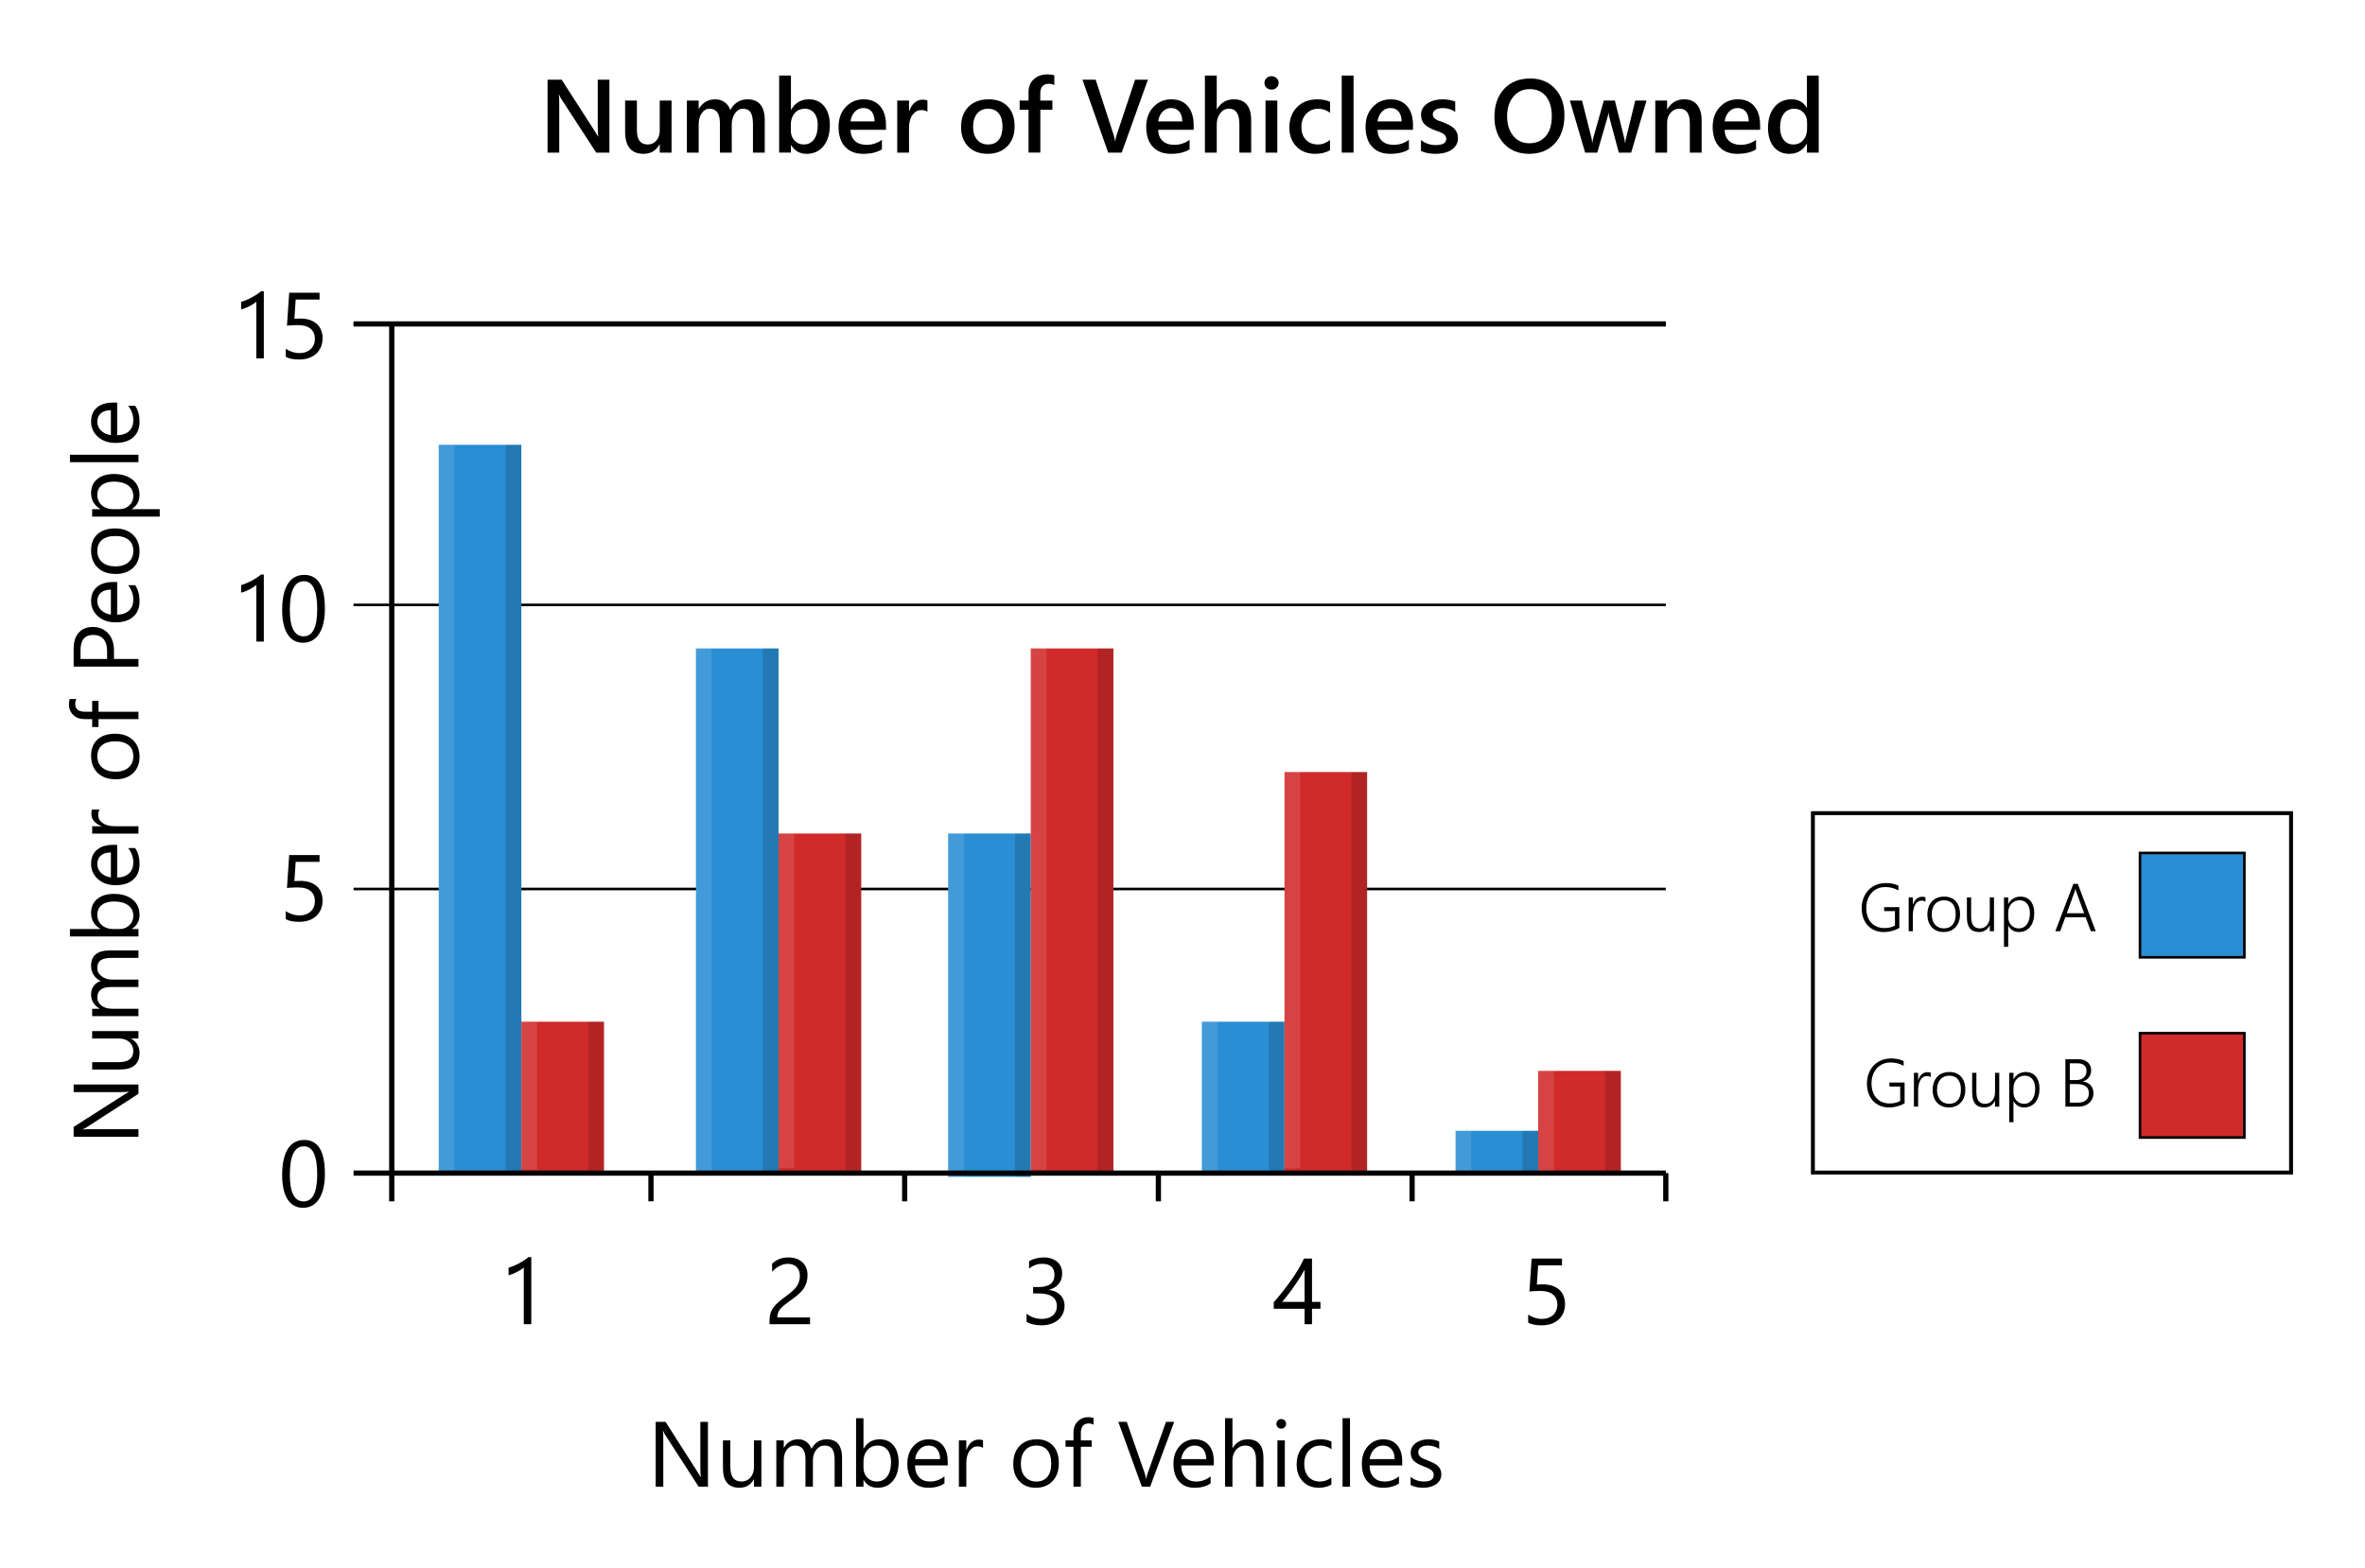 <?xml version="1.0" encoding="UTF-8"?> <svg xmlns="http://www.w3.org/2000/svg" id="Layer_1" data-name="Layer 1" viewBox="0 0 454.154 301.187"><defs><style> .cls-1, .cls-2, .cls-3 { fill: none; } .cls-1, .cls-2, .cls-3, .cls-4, .cls-5 { stroke: #000; stroke-miterlimit: 10; } .cls-1, .cls-4, .cls-5 { stroke-width: .5px; } .cls-6, .cls-4 { fill: #298ed3; } .cls-7 { opacity: .12; } .cls-7, .cls-8 { fill: #fff; } .cls-3 { stroke-width: .75px; } .cls-9, .cls-5 { fill: #d12a2a; } .cls-10 { opacity: .15; } </style></defs><rect class="cls-8" width="454.154" height="301.187"></rect><line class="cls-1" x1="319.887" y1="170.767" x2="67.896" y2="170.767"></line><line class="cls-1" x1="319.887" y1="116.194" x2="67.896" y2="116.194"></line><g><g><rect class="cls-6" x="279.517" y="217.216" width="15.866" height="8.293"></rect><rect class="cls-10" x="292.37" y="217.216" width="3.012" height="8.293"></rect><rect class="cls-7" x="279.517" y="217.216" width="3.012" height="8.293"></rect></g><g><rect class="cls-9" x="295.382" y="205.706" width="15.866" height="19.425"></rect><rect class="cls-10" x="308.235" y="205.706" width="3.012" height="19.425"></rect><rect class="cls-7" x="295.382" y="205.706" width="3.012" height="19.246"></rect></g></g><g><g><rect class="cls-6" x="230.797" y="196.262" width="15.866" height="29.247"></rect><rect class="cls-10" x="243.65" y="196.262" width="3.012" height="29.247"></rect><rect class="cls-7" x="230.797" y="196.262" width="3.012" height="29.247"></rect></g><g><rect class="cls-9" x="246.662" y="148.305" width="15.866" height="76.827"></rect><rect class="cls-10" x="259.515" y="148.305" width="3.012" height="76.827"></rect><rect class="cls-7" x="246.662" y="148.305" width="3.012" height="76.118"></rect></g></g><g><g><rect class="cls-6" x="182.077" y="160.11" width="15.866" height="65.948"></rect><rect class="cls-10" x="194.93" y="160.11" width="3.012" height="65.948"></rect><rect class="cls-7" x="182.077" y="160.11" width="3.012" height="65.948"></rect></g><g><rect class="cls-9" x="197.942" y="124.562" width="15.866" height="101.118"></rect><rect class="cls-10" x="210.795" y="124.562" width="3.012" height="101.118"></rect><rect class="cls-7" x="197.942" y="124.562" width="3.012" height="100.185"></rect></g></g><line class="cls-1" x1="319.887" y1="62.186" x2="67.896" y2="62.186"></line><line class="cls-2" x1="75.229" y1="62.187" x2="75.229" y2="230.76"></line><line class="cls-2" x1="319.887" y1="62.224" x2="67.896" y2="62.224"></line><line class="cls-2" x1="125.007" y1="225.339" x2="125.007" y2="230.759"></line><line class="cls-2" x1="173.727" y1="225.339" x2="173.727" y2="230.759"></line><line class="cls-2" x1="222.447" y1="225.339" x2="222.447" y2="230.759"></line><line class="cls-2" x1="271.166" y1="225.339" x2="271.166" y2="230.759"></line><line class="cls-2" x1="319.886" y1="225.339" x2="319.886" y2="230.759"></line><g><path d="M50.662,68.838h-1.441v-10.89c-.111.111-.274.239-.488.382-.214.145-.454.286-.721.427s-.548.272-.844.396-.584.22-.865.29v-1.459c.316-.088.651-.206,1.006-.356.354-.148.703-.316,1.047-.5.342-.186.666-.379.971-.58.305-.203.568-.4.791-.594h.545v12.885Z"></path><path d="M61.942,64.988c0,.615-.105,1.172-.316,1.67s-.512.926-.901,1.283-.859.633-1.41.826-1.163.29-1.837.29c-1.172,0-2.042-.176-2.61-.527v-1.529c.855.551,1.731.826,2.628.826.457,0,.868-.067,1.235-.202.365-.135.678-.322.936-.562s.455-.53.594-.87c.137-.34.206-.712.206-1.116,0-.82-.275-1.463-.826-1.93-.551-.465-1.351-.698-2.399-.698-.17,0-.349.003-.536.009s-.375.014-.562.021c-.188.01-.371.02-.55.031s-.341.026-.487.044l.431-6.319h5.827v1.301h-4.579l-.255,3.7c.188-.012.387-.022.598-.03.211-.01.398-.014.562-.014.668,0,1.266.088,1.793.264s.974.426,1.341.752c.365.324.644.724.834,1.195s.286,1,.286,1.586Z"></path></g><g><path d="M50.662,123.243h-1.441v-10.89c-.111.111-.274.239-.488.382-.214.145-.454.286-.721.427s-.548.272-.844.396-.584.22-.865.29v-1.459c.316-.088.651-.206,1.006-.356.354-.148.703-.316,1.047-.5.342-.186.666-.379.971-.58.305-.203.568-.4.791-.594h.545v12.885Z"></path><path d="M62.391,116.889c0,1.055-.096,1.989-.285,2.804-.191.814-.467,1.502-.826,2.061-.361.561-.804.984-1.328,1.275-.524.289-1.12.435-1.788.435-.633,0-1.197-.14-1.692-.417-.495-.278-.912-.685-1.252-1.218s-.598-1.188-.773-1.964-.264-1.666-.264-2.668c0-1.102.092-2.074.277-2.918.184-.844.455-1.551.812-2.123.357-.57.801-1.002,1.332-1.291.529-.291,1.138-.436,1.823-.436,2.643,0,3.964,2.153,3.964,6.46ZM60.914,117.029c0-3.586-.853-5.379-2.558-5.379-1.799,0-2.698,1.825-2.698,5.476,0,3.404.882,5.106,2.646,5.106,1.74,0,2.61-1.734,2.61-5.203Z"></path></g><path d="M61.941,173.006c0,.615-.105,1.172-.316,1.67s-.512.926-.901,1.283-.859.633-1.41.826-1.163.29-1.837.29c-1.172,0-2.042-.176-2.61-.527v-1.529c.855.551,1.731.826,2.628.826.457,0,.868-.067,1.235-.202.365-.135.678-.322.936-.562s.455-.53.594-.87c.137-.34.206-.712.206-1.116,0-.82-.275-1.463-.826-1.93-.551-.465-1.351-.698-2.399-.698-.17,0-.349.003-.536.009s-.375.014-.562.021c-.188.01-.371.02-.55.031s-.341.026-.487.044l.431-6.319h5.827v1.301h-4.579l-.255,3.7c.188-.012.387-.022.598-.03.211-.01.398-.014.562-.014.668,0,1.266.088,1.793.264s.974.426,1.341.752c.365.324.644.724.834,1.195s.286,1,.286,1.586Z"></path><path d="M62.391,225.433c0,1.055-.096,1.989-.285,2.804-.191.814-.467,1.502-.826,2.061-.361.561-.804.984-1.328,1.275-.524.289-1.12.435-1.788.435-.633,0-1.197-.14-1.692-.417-.495-.278-.912-.685-1.252-1.218s-.598-1.188-.773-1.964-.264-1.666-.264-2.668c0-1.102.092-2.074.277-2.918.184-.844.455-1.551.812-2.123.357-.57.801-1.002,1.332-1.291.529-.291,1.138-.436,1.823-.436,2.643,0,3.964,2.153,3.964,6.46ZM60.914,225.573c0-3.586-.853-5.379-2.558-5.379-1.799,0-2.698,1.825-2.698,5.476,0,3.404.882,5.106,2.646,5.106,1.74,0,2.61-1.734,2.61-5.203Z"></path><path d="M102.024,254.36h-1.441v-10.89c-.111.111-.274.239-.488.382-.214.145-.454.286-.721.427s-.548.272-.844.396-.584.22-.865.29v-1.459c.316-.088.651-.206,1.006-.356.354-.148.703-.316,1.047-.5.342-.186.666-.379.971-.58.305-.203.568-.4.791-.594h.545v12.885Z"></path><path d="M153.6,245.06c0-.387-.061-.724-.18-1.011-.121-.287-.285-.525-.492-.716-.209-.19-.453-.333-.734-.427s-.586-.141-.914-.141c-.281,0-.557.038-.826.114s-.531.182-.787.316c-.254.135-.5.296-.738.483-.236.188-.458.396-.663.624v-1.547c.404-.393.856-.692,1.358-.9.5-.208,1.111-.312,1.832-.312.516,0,.993.074,1.433.225.439.148.82.367,1.143.654s.575.642.761,1.063c.184.422.276.905.276,1.45,0,.498-.058.949-.171,1.354-.115.404-.288.785-.52,1.143s-.522.7-.874,1.028-.765.662-1.239,1.002c-.592.422-1.08.782-1.463,1.081-.385.299-.689.579-.914.84-.227.261-.385.521-.475.781-.092.262-.137.562-.137.901h6.275v1.292h-7.778v-.624c0-.539.059-1.014.176-1.424s.311-.8.58-1.169.622-.738,1.06-1.107c.436-.369.971-.785,1.604-1.248.457-.328.84-.642,1.146-.94.309-.299.556-.598.743-.896s.321-.603.399-.909c.08-.309.119-.635.119-.98Z"></path><path d="M204.427,250.79c0,.568-.107,1.086-.321,1.551-.214.467-.516.865-.904,1.195-.391.332-.857.588-1.402.77s-1.146.272-1.802.272c-1.201,0-2.156-.229-2.865-.686v-1.547c.85.668,1.822,1.002,2.918,1.002.439,0,.836-.056,1.19-.167s.66-.272.914-.483c.256-.211.451-.466.59-.765.137-.299.206-.636.206-1.011,0-1.646-1.172-2.47-3.516-2.47h-1.046v-1.222h.993c2.074,0,3.111-.773,3.111-2.32,0-1.43-.791-2.145-2.373-2.145-.891,0-1.726.299-2.505.896v-1.397c.803-.48,1.758-.721,2.865-.721.527,0,1.005.073,1.433.22s.794.352,1.099.615.541.58.707.949c.168.369.251.776.251,1.222,0,1.658-.838,2.725-2.514,3.199v.035c.428.047.823.151,1.187.312s.677.37.94.628.47.562.62.909c.148.35.224.734.224,1.156Z"></path><path d="M251.947,241.755v8.323h1.617v1.318h-1.617v2.962h-1.424v-2.962h-5.924v-1.248c.551-.621,1.107-1.284,1.67-1.991.562-.705,1.1-1.422,1.613-2.148.512-.727.986-1.451,1.424-2.176.436-.723.804-1.416,1.103-2.078h1.538ZM246.226,250.078h4.298v-6.17c-.439.768-.855,1.453-1.248,2.057s-.767,1.151-1.121,1.644-.692.938-1.015,1.336-.627.776-.914,1.134Z"></path><path d="M300.532,250.511c0,.615-.105,1.172-.316,1.67s-.512.926-.901,1.283-.859.633-1.41.826-1.163.29-1.837.29c-1.172,0-2.042-.176-2.61-.527v-1.529c.855.551,1.731.826,2.628.826.457,0,.868-.067,1.235-.202.365-.135.678-.322.936-.562s.455-.53.594-.87c.137-.34.206-.712.206-1.116,0-.82-.275-1.463-.826-1.93-.551-.465-1.351-.698-2.399-.698-.17,0-.349.003-.536.009s-.375.014-.562.021c-.188.01-.371.02-.55.031s-.341.026-.487.044l.431-6.319h5.827v1.301h-4.579l-.255,3.7c.188-.012.387-.022.598-.03.211-.01.398-.014.562-.014.668,0,1.266.088,1.793.264s.974.426,1.341.752c.365.324.644.724.834,1.195s.286,1,.286,1.586Z"></path><g><path d="M117.024,29.315h-2.539l-6.689-10.293c-.169-.261-.31-.53-.42-.811h-.059c.052.3.078.94.078,1.924v9.18h-2.246v-14.004h2.705l6.465,10.049c.273.417.449.703.527.859h.039c-.065-.371-.098-.999-.098-1.885v-9.023h2.236v14.004Z"></path><path d="M128.957,29.315h-2.266v-1.582h-.039c-.657,1.211-1.68,1.816-3.066,1.816-2.363,0-3.545-1.419-3.545-4.258v-5.977h2.266v5.742c0,1.797.693,2.695,2.08,2.695.671,0,1.223-.247,1.655-.742s.649-1.143.649-1.943v-5.752h2.266v10Z"></path><path d="M146.857,29.315h-2.266v-5.449c0-1.048-.148-1.807-.444-2.275s-.796-.703-1.499-.703c-.593,0-1.096.296-1.509.889s-.62,1.302-.62,2.129v5.41h-2.275v-5.635c0-1.862-.657-2.793-1.973-2.793-.612,0-1.115.28-1.509.84s-.591,1.286-.591,2.178v5.41h-2.266v-10h2.266v1.582h.039c.723-1.211,1.774-1.816,3.154-1.816.69,0,1.294.19,1.812.571s.871.881,1.06,1.499c.742-1.38,1.849-2.07,3.32-2.07,2.2,0,3.301,1.357,3.301,4.072v6.162Z"></path><path d="M151.926,27.869h-.039v1.445h-2.266v-14.805h2.266v6.562h.039c.774-1.328,1.907-1.992,3.398-1.992,1.263,0,2.251.447,2.964,1.343s1.069,2.095,1.069,3.599c0,1.673-.4,3.013-1.201,4.019s-1.895,1.509-3.281,1.509c-1.302,0-2.285-.56-2.949-1.68ZM151.867,23.895v1.24c0,.729.232,1.348.698,1.855s1.057.762,1.772.762c.84,0,1.499-.327,1.978-.981s.718-1.567.718-2.739c0-.983-.223-1.753-.669-2.31s-1.05-.835-1.812-.835c-.808,0-1.457.286-1.948.859s-.737,1.289-.737,2.148Z"></path><path d="M170.139,24.93h-6.816c.026.925.311,1.638.854,2.139s1.291.752,2.241.752c1.067,0,2.048-.319,2.939-.957v1.826c-.911.573-2.116.859-3.613.859-1.472,0-2.625-.454-3.462-1.362s-1.255-2.186-1.255-3.833c0-1.556.461-2.824,1.382-3.804s2.065-1.47,3.433-1.47,2.425.439,3.174,1.318,1.123,2.1,1.123,3.662v.869ZM167.951,23.328c-.007-.813-.198-1.447-.576-1.899s-.898-.679-1.562-.679c-.651,0-1.203.237-1.655.713s-.73,1.097-.835,1.865h4.629Z"></path><path d="M178.098,21.473c-.273-.215-.667-.322-1.182-.322-.671,0-1.23.303-1.68.908s-.674,1.429-.674,2.471v4.785h-2.266v-10h2.266v2.061h.039c.222-.703.562-1.252,1.021-1.646s.972-.591,1.538-.591c.41,0,.723.062.938.186v2.148Z"></path><path d="M189.631,29.549c-1.543,0-2.775-.467-3.696-1.401s-1.382-2.173-1.382-3.716c0-1.68.48-2.991,1.44-3.936s2.254-1.416,3.882-1.416c1.562,0,2.78.459,3.652,1.377s1.309,2.19,1.309,3.818c0,1.595-.471,2.873-1.411,3.833s-2.205,1.44-3.794,1.44ZM189.738,20.887c-.886,0-1.585.31-2.1.928s-.771,1.472-.771,2.559c0,1.048.261,1.873.781,2.476s1.218.903,2.09.903c.892,0,1.577-.296,2.056-.889s.718-1.436.718-2.529c0-1.101-.239-1.95-.718-2.549s-1.164-.898-2.056-.898Z"></path><path d="M202.463,16.356c-.306-.176-.654-.264-1.045-.264-1.101,0-1.65.622-1.65,1.865v1.357h2.324v1.777h-2.314v8.223h-2.266v-8.223h-1.709v-1.777h1.709v-1.621c0-1.055.345-1.887,1.035-2.495s1.553-.913,2.588-.913c.56,0,1.003.062,1.328.186v1.885Z"></path><path d="M220.432,15.311l-5.029,14.004h-2.598l-4.941-14.004h2.539l3.457,10.625c.11.339.195.732.254,1.182h.039c.046-.371.14-.771.283-1.201l3.535-10.605h2.461Z"></path><path d="M229.221,24.93h-6.816c.026.925.311,1.638.854,2.139s1.291.752,2.241.752c1.067,0,2.048-.319,2.939-.957v1.826c-.911.573-2.116.859-3.613.859-1.472,0-2.625-.454-3.462-1.362s-1.255-2.186-1.255-3.833c0-1.556.461-2.824,1.382-3.804s2.065-1.47,3.433-1.47,2.425.439,3.174,1.318,1.123,2.1,1.123,3.662v.869ZM227.033,23.328c-.007-.813-.198-1.447-.576-1.899s-.898-.679-1.562-.679c-.651,0-1.203.237-1.655.713s-.73,1.097-.835,1.865h4.629Z"></path><path d="M240.266,29.315h-2.266v-5.469c0-1.979-.661-2.969-1.982-2.969-.664,0-1.224.286-1.68.859s-.684,1.306-.684,2.197v5.381h-2.275v-14.805h2.275v6.465h.039c.755-1.263,1.836-1.895,3.242-1.895,2.22,0,3.33,1.357,3.33,4.072v6.162Z"></path><path d="M244.162,17.215c-.371,0-.688-.12-.952-.361s-.396-.547-.396-.918.132-.681.396-.928.581-.371.952-.371c.384,0,.71.124.977.371s.4.557.4.928c0,.352-.134.652-.4.903s-.593.376-.977.376ZM245.285,29.315h-2.266v-10h2.266v10Z"></path><path d="M255.402,28.856c-.801.462-1.748.693-2.842.693-1.484,0-2.683-.464-3.594-1.392s-1.367-2.131-1.367-3.608c0-1.647.49-2.971,1.47-3.97s2.29-1.499,3.931-1.499c.911,0,1.716.159,2.412.479v2.109c-.696-.521-1.438-.781-2.227-.781-.957,0-1.741.324-2.354.972s-.918,1.496-.918,2.544c0,1.035.288,1.853.864,2.451s1.35.898,2.319.898c.813,0,1.582-.29,2.305-.869v1.973Z"></path><path d="M259.924,29.315h-2.275v-14.805h2.275v14.805Z"></path><path d="M271.34,24.93h-6.816c.026.925.311,1.638.854,2.139s1.291.752,2.241.752c1.067,0,2.048-.319,2.939-.957v1.826c-.911.573-2.116.859-3.613.859-1.472,0-2.625-.454-3.462-1.362s-1.255-2.186-1.255-3.833c0-1.556.461-2.824,1.382-3.804s2.065-1.47,3.433-1.47,2.425.439,3.174,1.318,1.123,2.1,1.123,3.662v.869ZM269.152,23.328c-.007-.813-.198-1.447-.576-1.899s-.898-.679-1.562-.679c-.651,0-1.203.237-1.655.713s-.73,1.097-.835,1.865h4.629Z"></path><path d="M272.873,29.002v-2.1c.847.645,1.78.967,2.803.967,1.367,0,2.051-.403,2.051-1.211,0-.228-.059-.422-.176-.581s-.275-.301-.474-.425-.433-.234-.703-.332-.571-.208-.903-.332c-.41-.163-.779-.335-1.108-.518s-.603-.389-.82-.62-.383-.493-.493-.786-.166-.635-.166-1.025c0-.481.114-.906.342-1.274s.534-.677.918-.928.82-.439,1.309-.566.993-.19,1.514-.19c.925,0,1.751.14,2.48.42v1.982c-.703-.481-1.511-.723-2.422-.723-.286,0-.545.029-.776.088s-.428.14-.591.244-.29.229-.381.376-.137.308-.137.483c0,.215.046.397.137.547s.227.281.405.396.394.218.645.312.539.197.864.308c.43.176.815.354,1.157.537s.633.389.874.62.427.498.557.801.195.662.195,1.079c0,.508-.117.95-.352,1.328s-.547.69-.938.938-.842.432-1.353.552-1.05.181-1.616.181c-1.094,0-2.041-.183-2.842-.547Z"></path><path d="M293.645,29.549c-2.019,0-3.635-.654-4.849-1.963s-1.821-3.011-1.821-5.107c0-2.253.618-4.05,1.855-5.391s2.917-2.012,5.039-2.012c1.966,0,3.55.651,4.751,1.953s1.802,3.005,1.802,5.107c0,2.285-.615,4.092-1.846,5.42s-2.874,1.992-4.932,1.992ZM293.752,17.117c-1.282,0-2.326.479-3.13,1.436s-1.206,2.217-1.206,3.779c0,1.556.391,2.81,1.172,3.76s1.804,1.426,3.066,1.426c1.341,0,2.399-.452,3.174-1.357s1.162-2.171,1.162-3.799c0-1.673-.376-2.966-1.128-3.877s-1.789-1.367-3.11-1.367Z"></path><path d="M316.184,19.315l-2.949,10h-2.373l-1.816-6.777c-.071-.261-.117-.554-.137-.879h-.039c-.013.222-.071.508-.176.859l-1.973,6.797h-2.324l-2.939-10h2.344l1.816,7.207c.059.215.098.501.117.859h.068c.02-.273.071-.566.156-.879l2.021-7.188h2.129l1.797,7.236c.059.228.101.515.127.859h.068c.013-.241.062-.527.146-.859l1.777-7.236h2.158Z"></path><path d="M326.77,29.315h-2.266v-5.635c0-1.868-.661-2.803-1.982-2.803-.69,0-1.26.259-1.709.776s-.674,1.17-.674,1.958v5.703h-2.275v-10h2.275v1.66h.039c.749-1.263,1.829-1.895,3.242-1.895,1.087,0,1.917.354,2.49,1.06s.859,1.727.859,3.062v6.113Z"></path><path d="M338,24.93h-6.816c.026.925.311,1.638.854,2.139s1.291.752,2.241.752c1.067,0,2.048-.319,2.939-.957v1.826c-.911.573-2.116.859-3.613.859-1.472,0-2.625-.454-3.462-1.362s-1.255-2.186-1.255-3.833c0-1.556.461-2.824,1.382-3.804s2.065-1.47,3.433-1.47,2.425.439,3.174,1.318,1.123,2.1,1.123,3.662v.869ZM335.813,23.328c-.007-.813-.198-1.447-.576-1.899s-.898-.679-1.562-.679c-.651,0-1.203.237-1.655.713s-.73,1.097-.835,1.865h4.629Z"></path><path d="M349.25,29.315h-2.266v-1.699h-.039c-.729,1.289-1.853,1.934-3.369,1.934-1.23,0-2.215-.447-2.954-1.343s-1.108-2.114-1.108-3.657c0-1.653.408-2.979,1.226-3.975s1.906-1.494,3.267-1.494c1.348,0,2.327.54,2.939,1.621h.039v-6.191h2.266v14.805ZM347.014,24.744v-1.309c0-.71-.231-1.312-.693-1.807s-1.052-.742-1.768-.742c-.847,0-1.512.315-1.997.947s-.728,1.507-.728,2.627c0,1.016.232,1.818.698,2.407s1.092.884,1.88.884c.774,0,1.403-.285,1.885-.854s.723-1.287.723-2.153Z"></path></g><g><g><rect class="cls-6" x="84.252" y="85.443" width="15.866" height="139.896"></rect><rect class="cls-10" x="97.106" y="85.443" width="3.012" height="139.896"></rect><rect class="cls-7" x="84.252" y="85.443" width="3.012" height="139.896"></rect></g><g><rect class="cls-9" x="100.118" y="196.262" width="15.866" height="28.699"></rect><rect class="cls-10" x="112.971" y="196.262" width="3.012" height="28.699"></rect><rect class="cls-7" x="100.118" y="196.262" width="3.012" height="28.434"></rect></g></g><g><g><rect class="cls-6" x="133.645" y="124.562" width="15.866" height="100.777"></rect><rect class="cls-10" x="146.498" y="124.562" width="3.012" height="100.777"></rect><rect class="cls-7" x="133.645" y="124.562" width="3.012" height="100.777"></rect></g><g><rect class="cls-9" x="149.511" y="160.11" width="15.866" height="64.852"></rect><rect class="cls-10" x="162.364" y="160.11" width="3.012" height="64.852"></rect><rect class="cls-7" x="149.511" y="160.11" width="3.012" height="64.254"></rect></g></g><line class="cls-2" x1="319.887" y1="225.34" x2="67.896" y2="225.34"></line><g><path d="M26.588,208.324v1.787l-9.921,6.406c-.249.162-.509.295-.781.399v.052c.267-.046.836-.069,1.71-.069h8.992v1.458h-12.446v-1.893l9.765-6.231c.404-.261.683-.429.833-.504v-.034c-.358.058-.97.087-1.832.087h-8.766v-1.458h12.446Z"></path><path d="M26.588,198.065v1.424h-1.406v.035c1.076.59,1.614,1.504,1.614,2.742,0,2.118-1.261,3.177-3.784,3.177h-5.312v-1.415h5.086c1.875,0,2.812-.717,2.812-2.152,0-.694-.256-1.266-.769-1.714-.512-.448-1.182-.673-2.009-.673h-5.121v-1.424h8.888Z"></path><path d="M26.588,182.57v1.424h-5.104c-.983,0-1.695.152-2.136.456-.439.304-.659.814-.659,1.531,0,.608.277,1.124.833,1.55.556.425,1.221.638,1.996.638h5.069v1.424h-5.277c-1.747,0-2.621.674-2.621,2.022,0,.625.262,1.14.785,1.545.524.405,1.205.607,2.044.607h5.069v1.424h-8.888v-1.424h1.406v-.035c-1.077-.63-1.615-1.55-1.615-2.76,0-.607.17-1.137.508-1.588.339-.452.783-.762,1.333-.93-1.227-.659-1.841-1.643-1.841-2.95,0-1.956,1.207-2.935,3.62-2.935h5.477Z"></path><path d="M25.304,178.422v.035h1.284v1.424h-13.158v-1.424h5.833v-.035c-1.181-.699-1.771-1.724-1.771-3.072,0-1.14.398-2.032,1.193-2.678.796-.646,1.862-.968,3.199-.968,1.487,0,2.678.361,3.571,1.085.895.724,1.341,1.713,1.341,2.969,0,1.175-.497,2.062-1.492,2.664ZM21.719,178.457h1.241c.734,0,1.358-.238,1.87-.716.513-.478.769-1.084.769-1.818,0-.862-.33-1.538-.989-2.027-.66-.488-1.577-.733-2.752-.733-.989,0-1.765.229-2.326.686-.562.458-.842,1.077-.842,1.857,0,.828.288,1.493.863,1.997.576.503,1.298.755,2.166.755Z"></path><path d="M22.5,162.287v6.275c.989-.023,1.753-.289,2.291-.799.538-.509.808-1.209.808-2.101,0-1.001-.33-1.921-.989-2.76h1.336c.567.781.851,1.813.851,3.099,0,1.256-.403,2.242-1.211,2.96-.807.717-1.942,1.076-3.406,1.076-1.383,0-2.51-.393-3.381-1.177-.871-.783-1.307-1.757-1.307-2.92s.377-2.063,1.129-2.7c.752-.636,1.797-.954,3.133-.954h.747ZM21.293,163.745c-.821.006-1.461.204-1.918.595s-.686.933-.686,1.627c0,.672.24,1.241.721,1.71s1.107.759,1.883.868v-4.8Z"></path><path d="M19.141,155.499c-.19.249-.286.608-.286,1.077,0,.607.286,1.115.859,1.522.572.408,1.354.612,2.343.612h4.531v1.424h-8.888v-1.424h1.831v-.035c-.625-.202-1.112-.512-1.463-.929-.35-.416-.524-.882-.524-1.397,0-.37.04-.653.121-.851h1.476Z"></path><path d="M26.796,145.37c0,1.313-.415,2.362-1.245,3.146-.83.784-1.932,1.177-3.303,1.177-1.493,0-2.659-.408-3.498-1.224-.839-.816-1.259-1.919-1.259-3.308,0-1.325.408-2.359,1.225-3.103.815-.744,1.947-1.115,3.394-1.115,1.418,0,2.553.4,3.406,1.202.854.801,1.28,1.876,1.28,3.225ZM18.69,145.266c0,.914.311,1.638.933,2.17s1.48.799,2.574.799c1.053,0,1.883-.27,2.491-.808.607-.538.911-1.259.911-2.161,0-.92-.298-1.628-.895-2.122-.596-.495-1.443-.742-2.543-.742-1.111,0-1.967.247-2.569.742-.602.494-.902,1.202-.902,2.122Z"></path><path d="M14.68,134.277c-.156.278-.234.594-.234.946,0,.995.628,1.493,1.883,1.493h1.372v-2.083h1.215v2.083h7.673v1.415h-7.673v1.519h-1.215v-1.519h-1.441c-.932,0-1.668-.27-2.209-.808s-.812-1.209-.812-2.014c0-.434.053-.778.156-1.033h1.285Z"></path><path d="M21.884,126.587h4.704v1.458h-12.446v-3.42c0-1.331.324-2.362.972-3.094.648-.732,1.562-1.099,2.743-1.099,1.18,0,2.146.407,2.898,1.22.753.813,1.129,1.911,1.129,3.294v1.641ZM15.461,126.587h5.104v-1.527c0-1.007-.23-1.775-.69-2.305s-1.109-.794-1.948-.794c-1.644,0-2.465.972-2.465,2.916v1.71Z"></path><path d="M22.5,111.797v6.275c.989-.023,1.753-.289,2.291-.799.538-.509.808-1.209.808-2.101,0-1.001-.33-1.921-.989-2.76h1.336c.567.781.851,1.813.851,3.099,0,1.256-.403,2.242-1.211,2.96-.807.717-1.942,1.076-3.406,1.076-1.383,0-2.51-.393-3.381-1.177-.871-.783-1.307-1.757-1.307-2.92s.377-2.063,1.129-2.7c.752-.636,1.797-.954,3.133-.954h.747ZM21.293,113.255c-.821.006-1.461.204-1.918.595s-.686.933-.686,1.627c0,.672.24,1.241.721,1.71s1.107.759,1.883.868v-4.8Z"></path><path d="M26.796,105.93c0,1.313-.415,2.362-1.245,3.146-.83.784-1.932,1.177-3.303,1.177-1.493,0-2.659-.408-3.498-1.224-.839-.816-1.259-1.919-1.259-3.308,0-1.325.408-2.359,1.225-3.103.815-.744,1.947-1.115,3.394-1.115,1.418,0,2.553.4,3.406,1.202.854.801,1.28,1.876,1.28,3.225ZM18.69,105.825c0,.914.311,1.638.933,2.17s1.48.799,2.574.799c1.053,0,1.883-.27,2.491-.808.607-.538.911-1.259.911-2.161,0-.92-.298-1.628-.895-2.122-.596-.495-1.443-.742-2.543-.742-1.111,0-1.967.247-2.569.742-.602.494-.902,1.202-.902,2.122Z"></path><path d="M25.304,97.771v.035h5.372v1.424h-12.976v-1.424h1.562v-.035c-1.181-.699-1.771-1.724-1.771-3.072,0-1.146.398-2.04,1.193-2.682.796-.643,1.862-.964,3.199-.964,1.487,0,2.678.361,3.571,1.085.895.724,1.341,1.713,1.341,2.969,0,1.151-.497,2.039-1.492,2.664ZM21.719,97.806h1.241c.734,0,1.358-.238,1.87-.716.513-.478.769-1.084.769-1.818,0-.862-.33-1.538-.989-2.027-.66-.488-1.577-.733-2.752-.733-.989,0-1.765.229-2.326.686-.562.458-.842,1.077-.842,1.857,0,.828.288,1.493.863,1.997.576.503,1.298.755,2.166.755Z"></path><path d="M26.588,87.355v1.424h-13.158v-1.424h13.158Z"></path><path d="M22.5,77.33v6.275c.989-.023,1.753-.289,2.291-.799.538-.509.808-1.209.808-2.101,0-1.001-.33-1.921-.989-2.76h1.336c.567.781.851,1.813.851,3.099,0,1.256-.403,2.242-1.211,2.96-.807.717-1.942,1.076-3.406,1.076-1.383,0-2.51-.393-3.381-1.177-.871-.783-1.307-1.757-1.307-2.92s.377-2.063,1.129-2.7c.752-.636,1.797-.954,3.133-.954h.747ZM21.293,78.788c-.821.006-1.461.204-1.918.595s-.686.933-.686,1.627c0,.672.24,1.241.721,1.71s1.107.759,1.883.868v-4.8Z"></path></g><g><path d="M135.947,285.573h-1.787l-6.406-9.921c-.162-.249-.295-.509-.399-.781h-.052c.046.267.069.836.069,1.71v8.992h-1.458v-12.446h1.893l6.231,9.765c.261.404.429.683.504.833h.034c-.058-.358-.087-.97-.087-1.832v-8.766h1.458v12.446Z"></path><path d="M146.207,285.573h-1.424v-1.406h-.035c-.59,1.076-1.504,1.614-2.742,1.614-2.118,0-3.177-1.261-3.177-3.784v-5.312h1.415v5.086c0,1.875.717,2.812,2.152,2.812.694,0,1.266-.256,1.714-.769.448-.512.673-1.182.673-2.009v-5.121h1.424v8.888Z"></path><path d="M161.701,285.573h-1.424v-5.104c0-.983-.152-1.695-.456-2.136-.304-.439-.814-.659-1.531-.659-.608,0-1.124.277-1.55.833-.425.556-.638,1.221-.638,1.996v5.069h-1.424v-5.277c0-1.747-.674-2.621-2.022-2.621-.625,0-1.14.262-1.545.785-.405.524-.607,1.205-.607,2.044v5.069h-1.424v-8.888h1.424v1.406h.035c.63-1.077,1.55-1.615,2.76-1.615.607,0,1.137.17,1.588.508.452.339.762.783.93,1.333.659-1.227,1.643-1.841,2.95-1.841,1.956,0,2.935,1.207,2.935,3.62v5.477Z"></path><path d="M165.85,284.289h-.035v1.284h-1.424v-13.158h1.424v5.833h.035c.699-1.181,1.724-1.771,3.072-1.771,1.14,0,2.032.398,2.678,1.193.646.796.968,1.862.968,3.199,0,1.487-.361,2.678-1.085,3.571-.724.895-1.713,1.341-2.969,1.341-1.175,0-2.062-.497-2.664-1.492ZM165.815,280.704v1.241c0,.734.238,1.358.716,1.87.478.513,1.084.769,1.818.769.862,0,1.538-.33,2.027-.989.488-.66.733-1.577.733-2.752,0-.989-.229-1.765-.686-2.326-.458-.562-1.077-.842-1.857-.842-.828,0-1.493.288-1.997.863-.503.576-.755,1.298-.755,2.166Z"></path><path d="M181.984,281.485h-6.275c.023.989.289,1.753.799,2.291.509.538,1.209.808,2.101.808,1.001,0,1.921-.33,2.76-.989v1.336c-.781.567-1.813.851-3.099.851-1.256,0-2.242-.403-2.96-1.211-.717-.807-1.076-1.942-1.076-3.406,0-1.383.393-2.51,1.177-3.381.783-.871,1.757-1.307,2.92-1.307s2.063.377,2.7,1.129c.636.752.954,1.797.954,3.133v.747ZM180.526,280.278c-.006-.821-.204-1.461-.595-1.918s-.933-.686-1.627-.686c-.672,0-1.241.24-1.71.721s-.759,1.107-.868,1.883h4.8Z"></path><path d="M188.773,278.126c-.249-.19-.608-.286-1.077-.286-.607,0-1.115.286-1.522.859-.408.572-.612,1.354-.612,2.343v4.531h-1.424v-8.888h1.424v1.831h.035c.202-.625.512-1.112.929-1.463.416-.35.882-.524,1.397-.524.37,0,.653.04.851.121v1.476Z"></path><path d="M198.901,285.781c-1.313,0-2.362-.415-3.146-1.245-.784-.83-1.177-1.932-1.177-3.303,0-1.493.408-2.659,1.224-3.498.816-.839,1.919-1.259,3.308-1.259,1.325,0,2.359.408,3.103,1.225.744.815,1.115,1.947,1.115,3.394,0,1.418-.4,2.553-1.202,3.406-.801.854-1.876,1.28-3.225,1.28ZM199.006,277.675c-.914,0-1.638.311-2.17.933s-.799,1.48-.799,2.574c0,1.053.27,1.883.808,2.491.538.607,1.259.911,2.161.911.92,0,1.628-.298,2.122-.895.495-.596.742-1.443.742-2.543,0-1.111-.247-1.967-.742-2.569-.494-.602-1.202-.902-2.122-.902Z"></path><path d="M209.994,273.665c-.278-.156-.594-.234-.946-.234-.995,0-1.493.628-1.493,1.883v1.372h2.083v1.215h-2.083v7.673h-1.415v-7.673h-1.519v-1.215h1.519v-1.441c0-.932.27-1.668.808-2.209s1.209-.812,2.014-.812c.434,0,.778.053,1.033.156v1.285Z"></path><path d="M225.48,273.127l-4.609,12.446h-1.605l-4.514-12.446h1.623l3.446,9.868c.109.318.193.686.251,1.103h.035c.046-.347.142-.721.286-1.12l3.516-9.851h1.571Z"></path><path d="M233.091,281.485h-6.275c.023.989.289,1.753.799,2.291.509.538,1.209.808,2.101.808,1.001,0,1.921-.33,2.76-.989v1.336c-.781.567-1.813.851-3.099.851-1.256,0-2.242-.403-2.96-1.211-.717-.807-1.076-1.942-1.076-3.406,0-1.383.393-2.51,1.177-3.381.783-.871,1.757-1.307,2.92-1.307s2.063.377,2.7,1.129c.636.752.954,1.797.954,3.133v.747ZM231.633,280.278c-.006-.821-.204-1.461-.595-1.918s-.933-.686-1.627-.686c-.672,0-1.241.24-1.71.721s-.759,1.107-.868,1.883h4.8Z"></path><path d="M242.621,285.573h-1.423v-5.121c0-1.852-.689-2.777-2.066-2.777-.694,0-1.278.268-1.753.803s-.712,1.223-.712,2.062v5.034h-1.424v-13.158h1.424v5.746h.035c.683-1.123,1.654-1.685,2.916-1.685,2.002,0,3.003,1.207,3.003,3.62v5.477Z"></path><path d="M246.032,274.429c-.255,0-.472-.087-.651-.261-.179-.174-.269-.394-.269-.659,0-.267.09-.487.269-.664.18-.177.396-.265.651-.265.261,0,.481.088.664.265s.273.397.273.664c0,.254-.091.472-.273.65-.183.18-.403.27-.664.27ZM246.727,285.573h-1.424v-8.888h1.424v8.888Z"></path><path d="M255.666,285.165c-.683.411-1.492.616-2.43.616-1.268,0-2.29-.412-3.068-1.236-.778-.825-1.168-1.894-1.168-3.207,0-1.464.42-2.641,1.259-3.528.839-.889,1.959-1.333,3.359-1.333.781,0,1.47.146,2.065.435v1.458c-.659-.463-1.365-.694-2.118-.694-.908,0-1.653.325-2.234.977-.582.65-.873,1.506-.873,2.564,0,1.042.273,1.863.82,2.465.547.603,1.28.903,2.2.903.775,0,1.505-.258,2.188-.772v1.354Z"></path><path d="M259.242,285.573h-1.424v-13.158h1.424v13.158Z"></path><path d="M269.268,281.485h-6.275c.023.989.289,1.753.799,2.291.509.538,1.209.808,2.101.808,1.001,0,1.921-.33,2.76-.989v1.336c-.781.567-1.813.851-3.099.851-1.256,0-2.242-.403-2.96-1.211-.717-.807-1.076-1.942-1.076-3.406,0-1.383.393-2.51,1.177-3.381.783-.871,1.757-1.307,2.92-1.307s2.063.377,2.7,1.129c.636.752.954,1.797.954,3.133v.747ZM267.81,280.278c-.006-.821-.204-1.461-.595-1.918s-.933-.686-1.627-.686c-.672,0-1.241.24-1.71.721s-.759,1.107-.868,1.883h4.8Z"></path><path d="M270.882,285.252v-1.527c.775.572,1.629.859,2.561.859,1.25,0,1.875-.417,1.875-1.25,0-.237-.054-.438-.16-.604-.107-.165-.252-.311-.435-.438-.182-.127-.396-.241-.642-.343-.246-.101-.511-.207-.795-.316-.394-.156-.739-.314-1.037-.474-.298-.158-.547-.338-.746-.538-.2-.199-.351-.427-.451-.681-.102-.255-.152-.553-.152-.895,0-.416.096-.785.286-1.106.191-.321.446-.59.765-.808.317-.217.681-.38,1.089-.49.408-.109.829-.165,1.263-.165.77,0,1.458.134,2.066.399v1.441c-.654-.429-1.406-.643-2.257-.643-.267,0-.507.03-.721.091s-.397.146-.551.256c-.153.11-.272.242-.356.396s-.126.322-.126.508c0,.231.042.425.126.581s.207.295.369.417c.162.121.358.231.59.33.231.098.495.205.79.321.394.15.746.305,1.059.464s.579.339.799.538.39.43.508.69c.118.26.178.569.178.929,0,.439-.097.821-.29,1.146-.194.324-.453.593-.777.807-.324.215-.697.374-1.119.478-.423.104-.865.156-1.328.156-.915,0-1.707-.177-2.379-.529Z"></path></g><g><rect class="cls-4" x="410.945" y="163.846" width="20.044" height="20.044"></rect><rect class="cls-5" x="410.945" y="198.462" width="20.044" height="20.044"></rect><rect class="cls-3" x="348.132" y="156.198" width="91.824" height="69.033"></rect><g><path d="M364.732,178.25c-.936.525-1.926.787-2.971.787-.66,0-1.254-.112-1.777-.339-.525-.227-.971-.542-1.34-.946-.367-.404-.65-.887-.848-1.447s-.295-1.178-.295-1.85c0-.445.047-.872.143-1.283.096-.41.234-.795.42-1.154.184-.36.408-.686.676-.979.266-.291.572-.543.916-.755.346-.212.725-.374,1.141-.489.414-.113.861-.171,1.34-.171.9,0,1.705.161,2.412.482v.933c-.779-.432-1.617-.646-2.514-.646-.555,0-1.057.102-1.506.305-.447.203-.83.482-1.145.838-.316.355-.561.775-.734,1.26s-.262,1.01-.266,1.577c-.004.562.068,1.082.219,1.559.15.476.373.888.67,1.234.295.347.662.618,1.098.812s.939.292,1.512.292c.77,0,1.438-.161,2.006-.482v-2.773h-2.07v-.769h2.914v4.005Z"></path><path d="M369.747,173.211c-.189-.141-.436-.21-.736-.21-.215,0-.406.041-.57.124-.166.082-.311.193-.436.333s-.23.302-.316.485c-.088.185-.156.376-.209.574-.053.199-.092.4-.115.604s-.035.396-.035.578v3.18h-.807v-6.5h.807v1.391h.025c.076-.237.174-.45.289-.639.117-.188.25-.347.402-.476s.32-.228.5-.296c.18-.067.369-.102.566-.102.133,0,.25.009.354.025.104.018.197.043.281.076v.852Z"></path><path d="M373.235,179.031c-.482,0-.916-.08-1.299-.241s-.709-.389-.98-.683-.479-.646-.621-1.057c-.145-.41-.217-.865-.217-1.365,0-.541.076-1.025.229-1.453s.369-.79.65-1.089c.281-.298.621-.525,1.02-.683.396-.156.842-.234,1.332-.234.471,0,.893.077,1.27.231s.697.378.959.67.463.647.604,1.066c.139.419.209.896.209,1.429,0,.508-.072.97-.219,1.387s-.355.775-.625,1.076c-.271.3-.602.533-.99.697-.391.166-.83.248-1.32.248ZM373.298,172.932c-.355,0-.676.061-.965.184-.287.123-.533.302-.738.536-.205.235-.363.522-.473.863-.111.341-.166.728-.166,1.159,0,.406.055.771.166,1.098.109.326.264.605.465.838s.445.411.734.536c.287.125.609.188.965.188.363,0,.686-.061.965-.181.279-.121.516-.297.711-.527.193-.23.342-.513.441-.848.1-.334.148-.715.148-1.143,0-.875-.195-1.545-.584-2.009-.389-.463-.945-.694-1.67-.694Z"></path><path d="M382.099,178.879v-1.104h-.025c-.441.838-1.125,1.257-2.051,1.257-1.545,0-2.316-.943-2.316-2.831v-3.821h.812v3.669c0,.778.137,1.354.414,1.727s.703.559,1.273.559c.279,0,.535-.054.766-.162.23-.107.43-.26.596-.457.168-.196.297-.433.391-.708.094-.274.141-.579.141-.914v-3.713h.812v6.5h-.812Z"></path><path d="M385.636,177.832v4.037h-.812v-9.49h.812v1.244h.025c.242-.453.564-.799.969-1.038s.859-.358,1.367-.358c.414,0,.785.075,1.113.226s.605.362.832.638.4.609.521,1.003c.119.394.18.836.18,1.327,0,.537-.066,1.026-.203,1.469-.135.442-.33.822-.584,1.14s-.561.563-.924.739c-.361.176-.768.264-1.221.264-.914,0-1.598-.4-2.051-1.199h-.025ZM385.636,176.175c0,.296.049.574.148.835.1.26.238.488.416.686.178.196.393.352.645.467.252.113.531.171.836.171.324,0,.619-.068.881-.206.264-.138.486-.334.67-.588s.326-.561.426-.92.148-.762.148-1.206c0-.381-.047-.725-.139-1.031-.094-.307-.227-.568-.396-.784-.172-.216-.379-.381-.623-.495-.242-.114-.516-.171-.814-.171-.34,0-.645.062-.914.187-.271.125-.502.296-.693.511-.189.217-.336.469-.438.759s-.152.598-.152.924v.863Z"></path><path d="M401.509,178.879l-1.004-2.691h-3.902l-.979,2.691h-.939l3.467-9.103h.85l3.447,9.103h-.939ZM398.735,171.369c-.029-.08-.061-.173-.092-.279-.033-.105-.059-.226-.08-.361h-.025c-.025.136-.055.256-.086.361-.031.106-.062.199-.092.279l-1.473,4.051h3.332l-1.484-4.051Z"></path></g><g><path d="M365.741,211.943c-.936.525-1.926.787-2.971.787-.66,0-1.254-.113-1.777-.34-.525-.227-.971-.541-1.34-.945-.367-.404-.65-.887-.848-1.447s-.295-1.178-.295-1.85c0-.445.047-.873.143-1.283s.234-.795.42-1.154c.184-.361.408-.686.676-.979.266-.291.572-.543.916-.756.346-.211.725-.373,1.141-.488.414-.113.861-.172,1.34-.172.9,0,1.705.162,2.412.482v.934c-.779-.432-1.617-.646-2.514-.646-.555,0-1.057.102-1.506.305-.447.203-.83.482-1.145.838-.316.355-.561.775-.734,1.26s-.262,1.01-.266,1.576c-.004.562.068,1.082.219,1.559s.373.889.67,1.234c.295.348.662.619,1.098.812.436.195.939.293,1.512.293.77,0,1.438-.162,2.006-.482v-2.773h-2.07v-.77h2.914v4.006Z"></path><path d="M370.757,206.904c-.189-.141-.436-.211-.736-.211-.215,0-.406.041-.57.125-.166.082-.311.193-.436.332-.125.141-.23.303-.316.486-.088.184-.156.375-.209.574s-.092.4-.115.604-.035.395-.035.578v3.18h-.807v-6.5h.807v1.391h.025c.076-.238.174-.451.289-.639.117-.189.25-.348.402-.477s.32-.227.5-.295.369-.102.566-.102c.133,0,.25.008.354.025s.197.043.281.076v.852Z"></path><path d="M374.245,212.725c-.482,0-.916-.08-1.299-.242-.383-.16-.709-.389-.98-.682-.271-.295-.479-.646-.621-1.057-.145-.41-.217-.865-.217-1.365,0-.541.076-1.025.229-1.453s.369-.791.65-1.09c.281-.297.621-.525,1.02-.682.396-.156.842-.234,1.332-.234.471,0,.893.076,1.27.23s.697.379.959.67c.262.293.463.648.604,1.066.139.42.209.896.209,1.43,0,.508-.072.969-.219,1.387-.146.416-.355.775-.625,1.076-.271.299-.602.533-.99.697-.391.166-.83.248-1.32.248ZM374.308,206.625c-.355,0-.676.061-.965.184-.287.123-.533.301-.738.535-.205.236-.363.523-.473.863-.111.342-.166.729-.166,1.16,0,.406.055.771.166,1.098.109.326.264.605.465.838s.445.41.734.535c.287.125.609.188.965.188.363,0,.686-.061.965-.18.279-.121.516-.297.711-.527.193-.23.342-.514.441-.848s.148-.715.148-1.143c0-.875-.195-1.545-.584-2.01-.389-.463-.945-.693-1.67-.693Z"></path><path d="M383.108,212.572v-1.105h-.025c-.441.838-1.125,1.258-2.051,1.258-1.545,0-2.316-.943-2.316-2.832v-3.82h.812v3.668c0,.779.137,1.355.414,1.727.277.373.703.559,1.273.559.279,0,.535-.053.766-.162.23-.107.43-.26.596-.457.168-.195.297-.432.391-.707s.141-.58.141-.914v-3.713h.812v6.5h-.812Z"></path><path d="M386.646,211.525v4.037h-.812v-9.49h.812v1.244h.025c.242-.453.564-.799.969-1.039.404-.238.859-.357,1.367-.357.414,0,.785.074,1.113.225s.605.363.832.639.4.609.521,1.002c.119.395.18.836.18,1.328,0,.537-.066,1.025-.203,1.469-.135.441-.33.822-.584,1.139-.254.318-.561.564-.924.74-.361.176-.768.264-1.221.264-.914,0-1.598-.4-2.051-1.199h-.025ZM386.646,209.867c0,.297.049.574.148.836.1.26.238.488.416.686.178.195.393.352.645.467.252.113.531.17.836.17.324,0,.619-.068.881-.205.264-.139.486-.334.67-.588s.326-.561.426-.92.148-.762.148-1.207c0-.381-.047-.725-.139-1.031-.094-.307-.227-.568-.396-.783-.172-.217-.379-.381-.623-.496-.242-.113-.516-.17-.814-.17-.34,0-.645.061-.914.186-.271.125-.502.297-.693.512-.189.217-.336.469-.438.758-.102.291-.152.598-.152.924v.863Z"></path><path d="M396.622,212.572v-9.104h2.488c.377,0,.715.051,1.018.152s.561.244.775.43c.213.184.377.404.492.662.113.258.17.543.17.852,0,.262-.035.508-.107.736s-.176.436-.311.625c-.135.188-.301.352-.498.488-.197.139-.42.246-.67.328v.025c.305.029.582.104.832.221.25.119.463.273.641.465.178.189.314.412.412.668s.146.537.146.842c0,.385-.07.738-.209,1.057-.141.32-.336.596-.588.826s-.551.408-.898.535c-.346.127-.73.191-1.148.191h-2.545ZM397.466,204.244v3.23h1.18c.311,0,.59-.041.838-.121.25-.08.465-.195.643-.348s.314-.338.408-.553c.096-.217.143-.459.143-.73,0-.986-.613-1.479-1.84-1.479h-1.371ZM397.466,208.236v3.568h1.568c.672,0,1.189-.158,1.551-.475.363-.314.543-.762.543-1.342,0-1.168-.793-1.752-2.381-1.752h-1.281Z"></path></g></g></svg> 